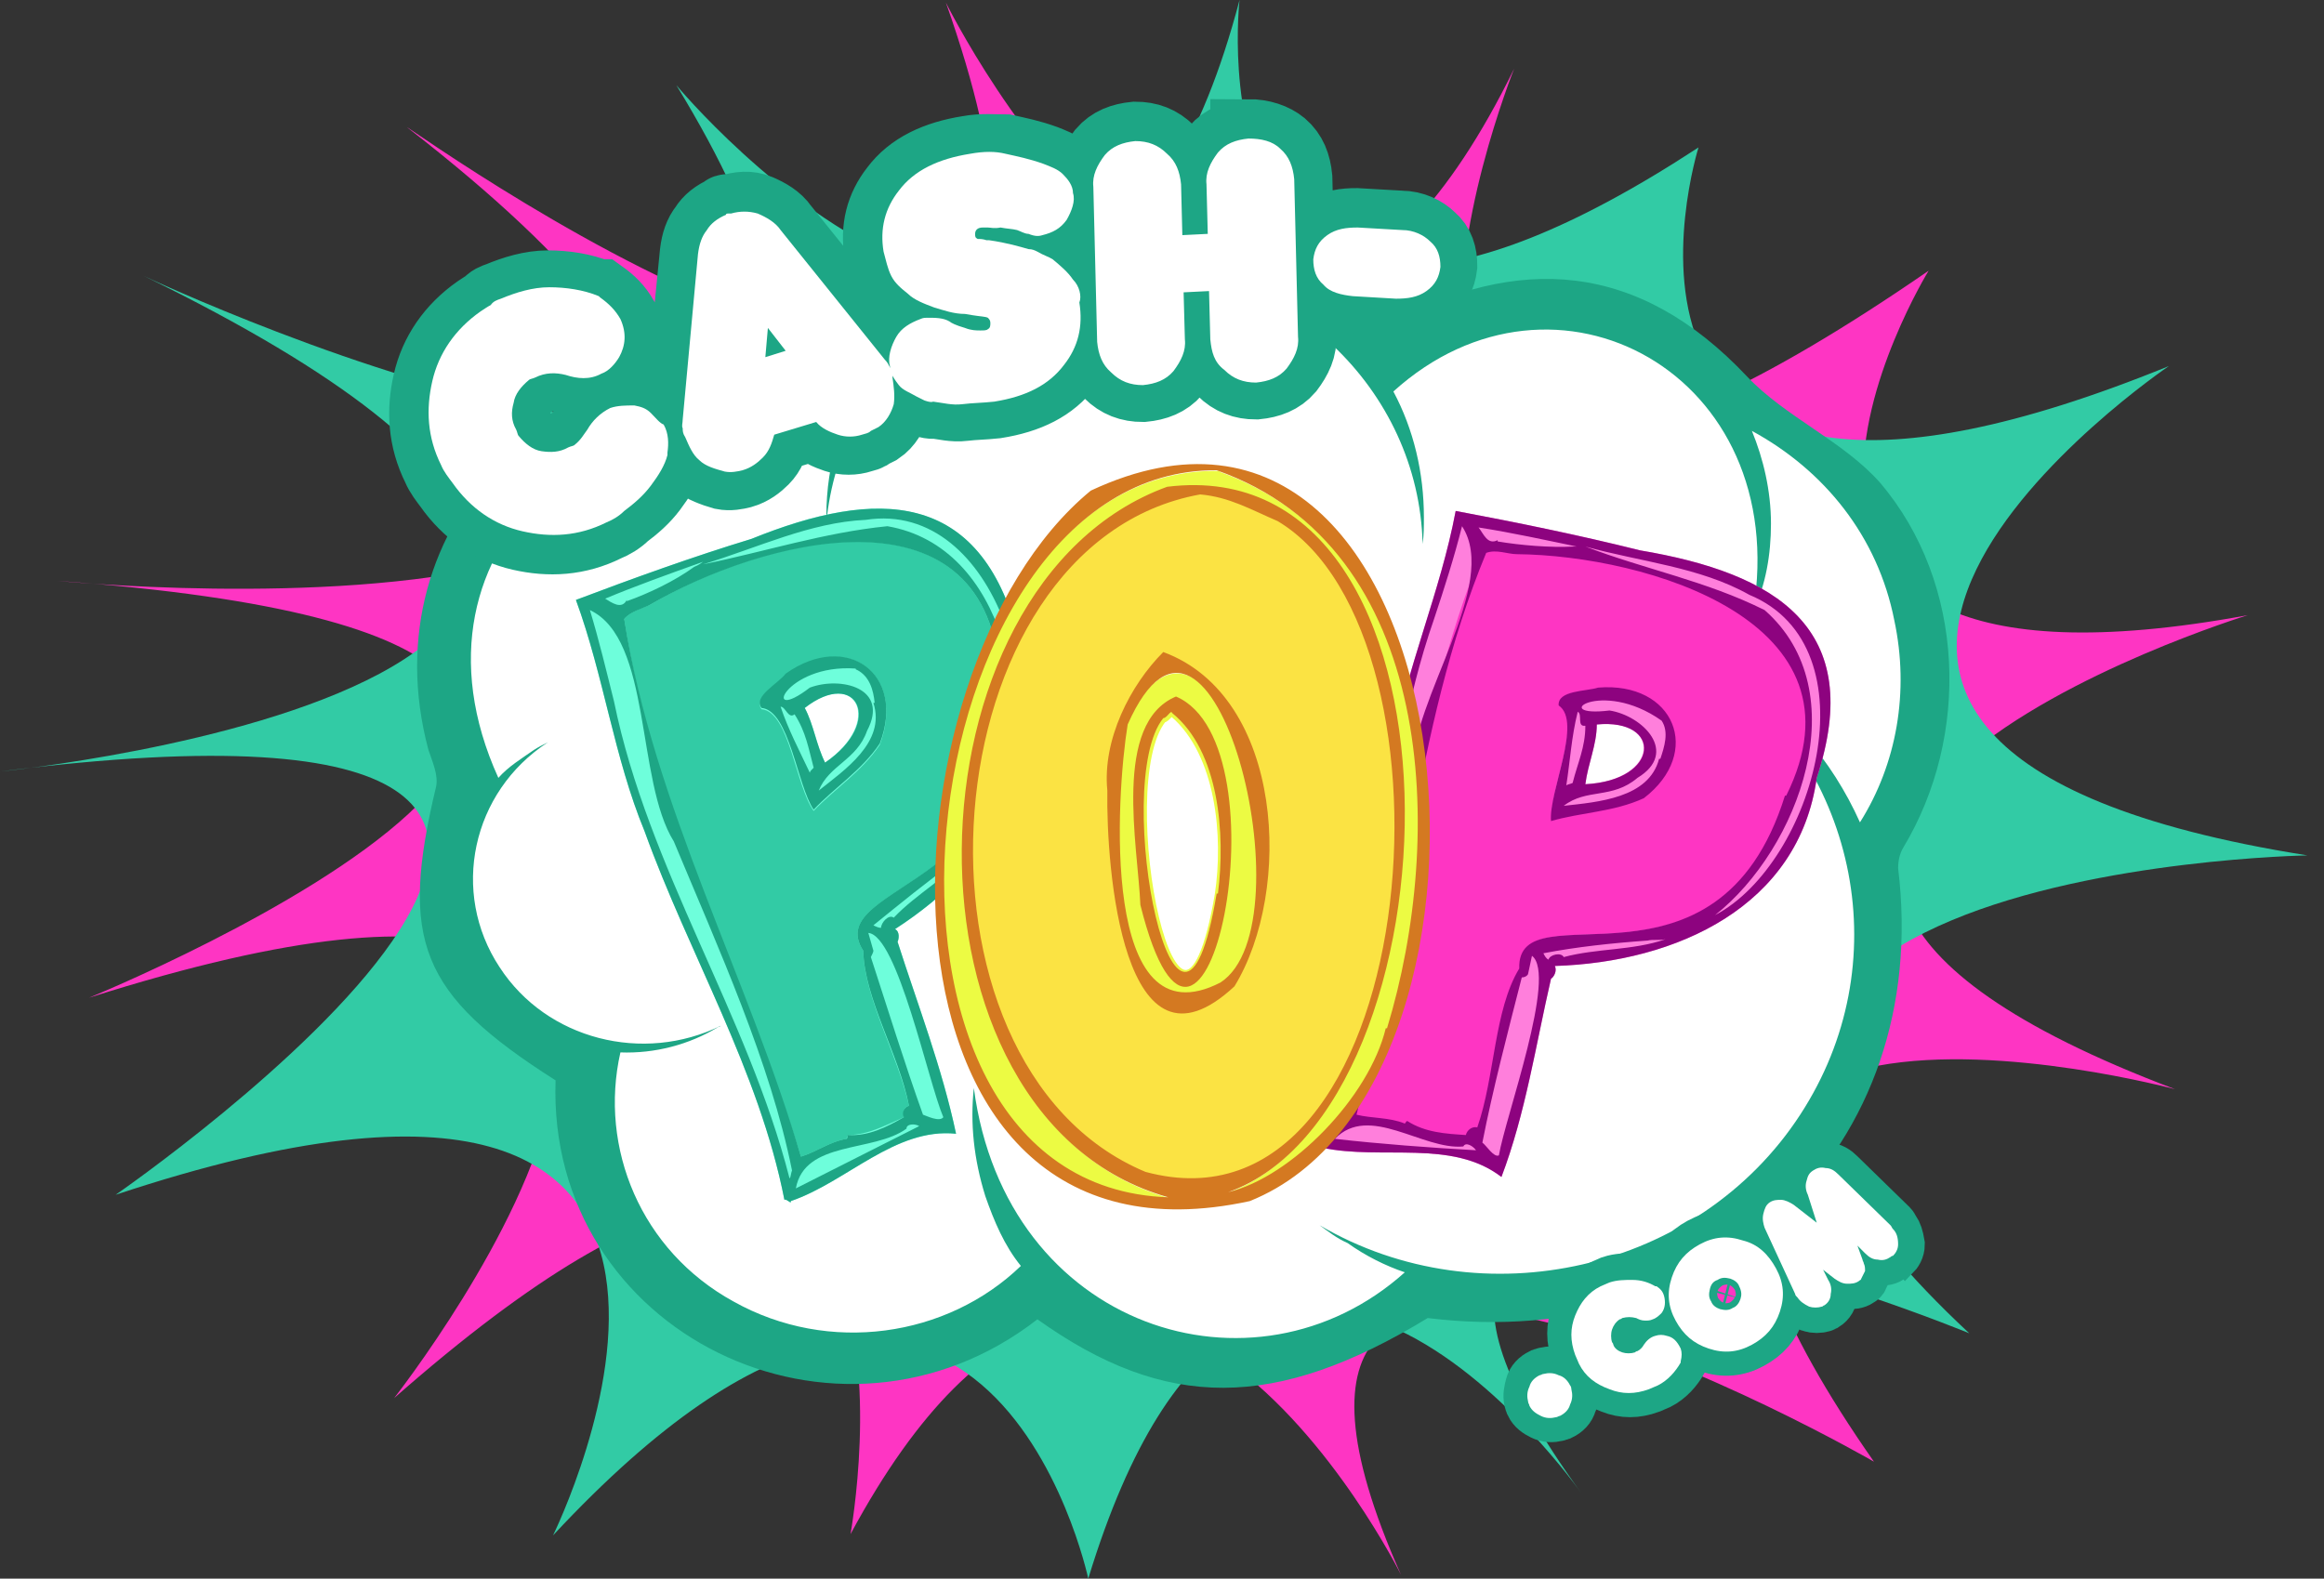 <svg enable-background="new 0 0 182.8 124.2" height="124.2" viewBox="0 0 182.8 124.2" width="182.8" xmlns="http://www.w3.org/2000/svg"><rect x="0" y="0" width="182.8" height="124.2" fill="#333333" stroke="none"/><path d="m74.4.2s23.7 48.1 44.7 5.2c0 0-21.2 53 32.6 15.9 0 0-22 35.8 25.1 27.1 0 0-57.6 17.7-5.7 37.3 0 0-54.5-14.7-23.7 29.3 0 0-55.4-32-37.2 8.9 0 0-21.6-43.5-43.3-3.2 0 0 9.1-50.3-35.9-10.7 0 0 40.9-52.1-24-31.5 0 0 67.9-27.7-2.5-32.8 0 0 84.2 8.3 27.5-35.7.1-.1 61.5 44.2 42.4-9.8z" fill="#fe35c3"/><path d="m53.2 6.7s32.3 38.9 44.3-6.7c0 0-4.4 38.1 36.1 11.6 0 0-11.6 37 37 17.2 0 0-44 29.8 10.9 38.5 0 0-65.8 1.1-26.6 37.6 0 0-56.6-23.4-30.5 12.6 0 0-25.6-36.6-38.8 6.7 0 0-8.4-39.6-42.1-3.4 0 0 22.5-45.7-34.4-26.8 0 0 61.1-42.2-9.1-33.3 0 0 75.8-7.5 11.3-39-.1 0 71.5 33.5 41.9-15z" fill="#32cba5"/><path d="m64 30c9.9-16.3 33-17.3 45-4.4 10.5-5.7 19.9-5 28.4 4 3 3.2 7.6 5.1 10.5 8.4 6.7 7.9 7.1 19.9 1.8 28.7-.3.5-.4 1.1-.4 1.6 2.7 22-14.2 38.2-37 35.4-12 7.3-20.6 7.3-30.7.1-15.7 12.2-38.6 1.1-37.9-18.8-10.7-6.8-12.3-11-9.4-23.1.2-.9-.3-2-.6-2.9-4.8-17.9 10.5-33.1 29.4-29.1.3 0 .7.1.9.1z" fill="#1da685"/><path clip-rule="evenodd" d="m110.5 100.1c-11.8 10.6-31.4 4.5-33.9-14.5-.3 2.8 0 5.6.9 8.5.7 2 1.5 3.9 2.8 5.5-5.8 5.6-15.1 7-22.6 2.8-7.3-4-10.6-12.1-8.9-19.6 2.7.1 5.4-.6 7.7-2 .1 0 .2-.1.2-.1-6.1 3-13.7 1.1-17.4-4.6-3.9-5.9-2.2-13.8 3.8-17.7-.4.2-.8.4-1.1.6-1 .7-2 1.3-2.8 2.2-8.4-18.5 9.2-32.5 26.7-26.6-.6 1.9-.9 3.9-.9 6v.5c1.1-11.5 11.1-20.4 23.4-20.4 12.8 0 23.2 9.9 23.5 22.1.1-.7.1-1.4.1-2.1 0-3.5-.8-6.9-2.4-9.9 12.7-11.5 31.4-1.4 28.3 17.3 1-2.1 1.4-4.5 1.4-6.9 0-2.6-.6-5.1-1.5-7.3 5.7 3.1 9.9 8.3 11.2 14.9 1.2 5.6.2 11.3-2.7 15.9-2.2-4.9-5.8-9.2-10.8-12.1-.2-.1-.3-.2-.5-.3 11.2 8.3 14.3 23.6 6.6 35.4-8 12.3-25 16.2-37.8 8.7.7.5 1.3 1 2.2 1.4 1.4 1 3 1.8 4.5 2.3z" fill="#fff" fill-rule="evenodd"/><path d="m51.2 32.5c-.4-.4-.8-.5-1.3-.6-.7 0-1.3 0-1.9.2-.8.4-1.4 1-1.8 1.7-.3.4-.5.8-1 1.2-.1.1-.3.1-.5.2-.7.4-1.4.4-2.1.3-.7-.2-1.3-.6-1.8-1.2-.1-.1-.1-.3-.2-.5-.4-.7-.4-1.4-.2-2.1.1-.7.6-1.3 1.2-1.8.1-.1.3-.1.5-.2.8-.4 1.6-.4 2.4-.2.9.3 1.9.4 2.8-.1.6-.2 1.1-.8 1.4-1.3.5-.9.6-1.9.1-3-.4-.7-.9-1.2-1.6-1.7h-.2c-1.2-.5-2.6-.7-3.9-.7s-2.6.4-3.8.9c-.3.1-.6.2-.8.5-.2.1-.5.3-.8.5-2 1.4-3.3 3.3-3.8 5.5s-.4 4.4.7 6.6c.2.5.6 1 .9 1.4 1.4 2 3.3 3.3 5.5 3.8s4.4.4 6.6-.7c.5-.2 1-.5 1.4-.9.8-.6 1.5-1.2 2.1-2s1.1-1.6 1.3-2.4v-.2c.1-.7.1-1.5-.3-2.2-.2-.2-.5-.7-.9-1zm18.8-3.7c-.1-.2-.2-.4-.4-.6l-8.2-10.2c-.4-.6-1.1-1-1.8-1.3s-1.4-.2-2.1 0c0 0-.1 0-.2 0s-.2 0-.2.1c-.7.3-1.2.7-1.5 1.2-.4.5-.6 1.1-.7 1.9l-1.3 13.1c0 .3-.1.5 0 .7 0 .2 0 .4.2.7.3.7.6 1.4 1.1 1.8s1.3.7 2 .9c.5.1 1 0 1.4-.1.7-.2 1.2-.6 1.6-1 .5-.5.7-1.1.9-1.8l3.3-1c.4.5 1.1.8 1.7 1s1.3.2 1.9 0c.3-.1.5-.1.7-.3.2-.1.4-.2.6-.3.6-.4 1-1.1 1.2-1.8s.2-1.4 0-2.1c0-.4-.1-.7-.2-.9zm-9.8-.7.2-2.3 1.4 1.8zm24.2-6.2c-.4-.6-1-1.1-1.6-1.6-.3-.2-.7-.3-1.2-.6-.2-.1-.4-.2-.7-.2-.7-.2-1.7-.5-3.1-.7h-.2c-.3-.1-.5-.1-.7-.1-.2-.1-.2-.2-.2-.4 0-.3.2-.5.6-.5h.4c.2 0 .5.1 1 0 .5.1.9.1 1.3.2.3.1.6.3.9.3.5.2.8.2 1.1.1.8-.2 1.4-.5 1.9-1.2.4-.7.7-1.5.5-2.1 0-.6-.4-1.1-.8-1.5s-1-.6-1.5-.8c-1.1-.4-2.1-.6-3-.8-.9 0-1.8-.1-2.9.1-2.5.4-4.4 1.3-5.6 2.9-1.1 1.4-1.5 3-1.2 4.8.2.7.3 1.3.6 1.9s.8 1 1.3 1.4c.5.5 1.3.8 2.1 1.1.7.2 1.5.5 2.4.5l.6.1c.6.1 1 .1 1.2.2.1.1.2.2.2.4s0 .4-.2.5c.1 0-.1 0-.4 0s-.7 0-1.2-.2c-.7-.2-1.1-.4-1.2-.5-.5-.3-1.1-.3-1.8-.3-.1 0-.3 0-.5.1-.8.3-1.5.7-1.9 1.4s-.7 1.6-.5 2.3c0 .6.4 1.1.7 1.5s.9.6 1.4.9l.6.3s.5.2.7.1c.8.1 1.5.3 2.3.2s1.6-.1 2.5-.2c2.5-.4 4.3-1.3 5.5-2.9 1.1-1.4 1.5-3 1.2-4.9.1-.5-.1-1.3-.6-1.8zm13.8-11.1c-1 .1-1.8.4-2.4 1.1-.6.8-1 1.6-.9 2.5l.1 3.9-2 .1-.1-4c-.1-1-.4-1.8-1.1-2.4-.7-.7-1.5-1-2.5-1-1 .1-1.8.4-2.4 1.1-.6.8-1 1.6-.9 2.5l.3 12.2c.1 1 .4 1.8 1.1 2.4.7.7 1.5 1 2.5 1 1-.1 1.8-.4 2.4-1.1.6-.8 1-1.6.9-2.5l-.1-3.7 2-.1.1 3.8c.1 1 .3 1.8 1.1 2.4.7.7 1.5 1 2.5 1 1-.1 1.8-.4 2.4-1.1.6-.8 1-1.6.9-2.5l-.3-12.4c-.1-1-.4-1.8-1.1-2.4-.6-.5-1.5-.8-2.5-.8zm12 7.2-3.5-.2c-.9 0-1.7.1-2.4.6s-1 1.1-1.1 1.9c0 .8.2 1.5.8 2 .5.6 1.4.8 2.3.9l3.4.2c.9 0 1.7-.1 2.4-.6s1-1.1 1.1-1.9c0-.8-.2-1.5-.8-2-.5-.5-1.3-.9-2.2-.9zm35.7 69.8s.1 0 0 0c.1 0 .1 0 0 0z" fill="#1da685"/><path d="m51.2 32.5c-.4-.4-.8-.5-1.3-.6-.7 0-1.3 0-1.9.2-.8.4-1.4 1-1.8 1.7-.3.4-.5.8-1 1.2-.1.1-.3.1-.5.2-.7.4-1.4.4-2.1.3-.7-.2-1.3-.6-1.8-1.2-.1-.1-.1-.3-.2-.5-.4-.7-.4-1.4-.2-2.1.1-.7.6-1.3 1.2-1.8.1-.1.3-.1.5-.2.8-.4 1.6-.4 2.4-.2.9.3 1.9.4 2.8-.1.6-.2 1.1-.8 1.4-1.3.5-.9.6-1.9.1-3-.4-.7-.9-1.2-1.6-1.7h-.2c-1.2-.5-2.6-.7-3.9-.7s-2.6.4-3.8.9c-.3.1-.6.2-.8.5-.2.1-.5.3-.8.5-2 1.4-3.3 3.3-3.8 5.5s-.4 4.4.7 6.6c.2.5.6 1 .9 1.4 1.4 2 3.3 3.3 5.5 3.8s4.4.4 6.6-.7c.5-.2 1-.5 1.4-.9.8-.6 1.5-1.2 2.1-2s1.1-1.6 1.3-2.4v-.2c.1-.7.1-1.5-.3-2.2-.2-.2-.5-.7-.9-1zm18.8-3.7c-.1-.2-.2-.4-.4-.6l-8.2-10.2c-.4-.6-1.1-1-1.8-1.3s-1.4-.2-2.1 0c0 0-.1 0-.2 0s-.2 0-.2.1c-.7.3-1.2.7-1.5 1.2-.4.5-.6 1.1-.7 1.9l-1.3 13.1c0 .3-.1.5 0 .7 0 .2 0 .4.2.7.3.7.6 1.4 1.1 1.8s1.3.7 2 .9c.5.1 1 0 1.4-.1.7-.2 1.2-.6 1.6-1 .5-.5.7-1.1.9-1.8l3.3-1c.4.5 1.1.8 1.7 1s1.3.2 1.9 0c.3-.1.5-.1.7-.3.2-.1.4-.2.6-.3.6-.4 1-1.1 1.2-1.8s.2-1.4 0-2.1c0-.4-.1-.7-.2-.9zm-9.8-.7.2-2.3 1.4 1.8zm24.2-6.2c-.4-.6-1-1.1-1.6-1.6-.3-.2-.7-.3-1.2-.6-.2-.1-.4-.2-.7-.2-.7-.2-1.7-.5-3.1-.7h-.2c-.3-.1-.5-.1-.7-.1-.2-.1-.2-.2-.2-.4 0-.3.2-.5.6-.5h.4c.2 0 .5.1 1 0 .5.1.9.1 1.3.2.3.1.6.3.9.3.5.2.8.2 1.1.1.8-.2 1.4-.5 1.9-1.2.4-.7.7-1.5.5-2.1 0-.6-.4-1.1-.8-1.5s-1-.6-1.5-.8c-1.1-.4-2.1-.6-3-.8-.9 0-1.8-.1-2.9.1-2.5.4-4.4 1.3-5.6 2.9-1.1 1.4-1.5 3-1.2 4.8.2.7.3 1.3.6 1.9s.8 1 1.3 1.4c.5.5 1.3.8 2.1 1.1.7.2 1.5.5 2.4.5l.6.1c.6.1 1 .1 1.2.2.1.1.2.2.2.4s0 .4-.2.5c.1 0-.1 0-.4 0s-.7 0-1.2-.2c-.7-.2-1.1-.4-1.2-.5-.5-.3-1.1-.3-1.8-.3-.1 0-.3 0-.5.1-.8.3-1.5.7-1.9 1.4s-.7 1.6-.5 2.3c0 .6.4 1.1.7 1.5s.9.6 1.4.9l.6.3s.5.2.7.1c.8.1 1.5.3 2.3.2s1.6-.1 2.5-.2c2.5-.4 4.3-1.3 5.5-2.9 1.1-1.4 1.5-3 1.2-4.9.1-.5-.1-1.3-.6-1.8zm13.8-11.1c-1 .1-1.8.4-2.4 1.1-.6.8-1 1.6-.9 2.5l.1 3.9-2 .1-.1-4c-.1-1-.4-1.8-1.1-2.4-.7-.7-1.5-1-2.5-1-1 .1-1.8.4-2.4 1.1-.6.8-1 1.6-.9 2.5l.3 12.2c.1 1 .4 1.8 1.1 2.4.7.7 1.5 1 2.5 1 1-.1 1.8-.4 2.4-1.1.6-.8 1-1.6.9-2.5l-.1-3.7 2-.1.1 3.8c.1 1 .3 1.8 1.1 2.4.7.7 1.5 1 2.5 1 1-.1 1.8-.4 2.4-1.1.6-.8 1-1.6.9-2.5l-.3-12.4c-.1-1-.4-1.8-1.1-2.4-.6-.5-1.5-.8-2.5-.8zm12 7.2-3.5-.2c-.9 0-1.7.1-2.4.6s-1 1.1-1.1 1.9c0 .8.2 1.5.8 2 .5.6 1.4.8 2.3.9l3.4.2c.9 0 1.7-.1 2.4-.6s1-1.1 1.1-1.9c0-.8-.2-1.5-.8-2-.5-.5-1.3-.9-2.2-.9z" fill="none" stroke="#1da685" stroke-miterlimit="10" stroke-width="6"/><path d="m129 43.3c-4.8-1.2-9.7-2.2-14.5-3.1-1.2 6.4-3.9 12.4-5 18.8-2.2 10.2-2.2 21.1-5.8 31 .1 0 .3.3.3.4v-.1c4.7 1 10.2-.7 14.1 2.3 1.9-5 2.7-10.4 3.9-15.6.2-.1.5-.6.3-1 9.6-.3 19.2-4.7 20.6-14.8 3.9-11.8-3.2-16.1-13.9-17.9zm-4.3 18.4c.2-1.6.9-3.1.9-4.7 5.2-.5 4.9 4.4-.9 4.7z" fill="#ff7fdc"/><path d="m119.2 43.5c-.7-.1-1.6-.4-2.3-.2-5.8 13.9-6.6 29.8-10.2 44.2 1.3.4 2.6.2 3.8.7.1 0 .1-.2.2-.2 1.4.9 3 1 4.6 1.1.1-.4.4-.7.9-.6 1.4-3.9 1.4-9.1 3.3-12.5-.2-6.6 15.6 3.4 20.9-13.6h.1c6.6-13.5-11.1-18.7-21.3-18.9zm9.9 19.2c-2.4 1.1-4.9 1.1-7.3 1.8-.2-2.5 2.5-7.9.6-9.1-.1-1.2 2.3-1 3.1-1.4 6.1-.5 8.4 5.1 3.6 8.7z" fill="#fe35c3" stroke="#fe35c3" stroke-miterlimit="10" stroke-width=".5"/><path d="m129 43.3c-4.8-1.2-9.7-2.2-14.5-3.1-1.2 6.4-3.9 12.4-5 18.8-2.2 10.2-2.2 21.1-5.8 31 .1 0 .3.3.3.4v-.1c4.7 1 10.2-.7 14.1 2.3 1.9-5 2.7-10.4 3.9-15.6.2-.1.5-.6.3-1 9.6-.3 19.2-4.7 20.6-14.8 3.9-11.8-3.2-16.1-13.9-17.9zm-16.2 5.4c.8-2.4 1.6-4.9 2.2-7.3 3 4.6-4 13.6-3.9 19.3-1.4 9.1-2.6 19.2-5.6 27.4-.2.1-.4.4-.5.4 3.9-12.7 3.3-26.9 7.8-39.8zm11-5.7c-1.9.1-4.2-.1-6-.4v-.1c-.8.4-1.1-.5-1.5-1 2.6.4 5.3 1 8.2 1.6-.2-.1-.4-.1-.7-.1zm13.8 3.8c9.9 4.1 5.1 21.1-2.7 25.2 6.6-5.2 11.2-17.6 3.9-24-4.6-2.3-9.4-3.2-14.1-5 4.3 1.2 9 1.6 12.9 3.8zm-18.3-3.2c10.2.1 28 5.3 21.2 19h-.1c-5.3 17-21.1 7.1-20.9 13.6-2 3.3-1.9 8.5-3.3 12.5-.4-.1-.8.2-.9.6-1.6-.1-3.2-.2-4.6-1.1-.1 0-.1.1-.2.2-1.2-.5-2.6-.4-3.8-.7 3.7-14.4 4.4-30.2 10.2-44.2.8-.3 1.7.1 2.4.1zm10.3 30.4c.4-.1.9 0 1.4-.1-2.6.9-5.4.7-8 1.4-.2-.4-1.1-.2-1.2.2-.2-.1-.3-.3-.4-.5 2.6-.5 5.4-.8 8.2-1zm-14.5 16.2c.2-.4.8 0 1 .3-3.6-.2-7.6-.5-11.1-.9 2.7-2.8 6.9.9 10.1.6zm5.1-13.6.3-1.4c2 1.5-2.1 12.7-2.6 15.7-.4.2-1-.8-1.3-1 .8-4.1 2-8.7 3.1-13 .3 0 .5-.2.5-.3zm5.5-22.5c-.9.3-3.2.2-3.1 1.4 1.9 1.3-.8 6.8-.6 9.1 2.4-.7 4.9-.7 7.3-1.8 4.7-3.6 2.4-9.2-3.6-8.7zm5 2.6c.6.9.2 2.1-.1 3h-.1c-.8 3.1-4.8 3.4-7.5 3.7 1.8-1.4 3.8-.5 5.8-2.2 3.3-2 .4-4.9-2.2-5.3-4.9.6-.7-2.6 4.1.8 0-.2 0-.1 0 0zm-6.6-.7c.4.2-.1 1.2.6 1.1 0 1.7-.6 2.9-1 4.5-.2.1-.4.1-.5.2.3-1.9.4-3.8.9-5.8zm.6 5.7c.2-1.6.9-3.1.9-4.7 5.2-.5 5 4.4-.9 4.7z" fill="#8d037f"/><path d="m59.1 42.4c-4.6 1.4-9.3 3.1-13.8 4.8 2.2 6 3 12.4 5.4 18.2 3.5 9.7 9 18.8 11 29 .1-.1.4.2.5.2v-.1c4.4-1.5 8.2-5.8 13-5.3-1.1-5.2-3-10.1-4.6-15.1.1-.2.2-.8-.2-1 7.9-5.1 13.8-13.8 9.7-23-3-11.6-11.2-11.7-21-7.7zm5.8 17.6c-.7-1.4-.9-3-1.6-4.3 4.1-3.2 6.2 1.1 1.6 4.3z" fill="#6efedb"/><path d="m51.1 47.6c-.7.3-1.5.5-2 1.1 2.2 14.7 9.6 28.4 13.9 42.3 1.3-.4 2.3-1.2 3.6-1.4 0-.1 0-.2.1-.3 1.6 0 3-.8 4.4-1.4-.1-.4 0-.8.4-.9-.9-4.1-3.5-8.4-3.6-12.2-3.5-5.4 14.9-5.1 10.6-22.1h.1c-1.3-14.9-18.8-10.3-27.5-5.1zm18.1 11c-1.4 2.1-3.6 3.5-5.2 5.2-1.4-1.9-1.9-7.8-4.1-8-.7-1 1.4-2 1.9-2.7 4.8-3.5 9.5-.1 7.4 5.5z" fill="#32cba5"/><path d="m59.1 42.4c-4.6 1.4-9.3 3.1-13.8 4.8 2.2 6 3 12.4 5.4 18.2 3.5 9.7 9 18.8 11 29 .1-.1.4.2.5.2v-.1c4.4-1.5 8.2-5.8 13-5.3-1.1-5.2-3-10.1-4.6-15.1.1-.2.2-.8-.2-1 7.9-5.1 13.8-13.8 9.7-23-3-11.6-11.1-11.7-21-7.7zm-10.8 12.8c-.6-2.4-1.2-4.9-1.9-7.2 4.9 2.3 3.6 13.4 6.6 18.2 3.5 8.4 7.6 17.4 9.3 25.9-.1.2-.1.6-.2.6-3.3-12.9-11.1-24.3-13.8-37.5zm6.3-10.6c-1.5 1.1-3.6 2.1-5.3 2.7v-.1c-.4.8-1.2.2-1.7-.1 2.4-1 4.9-1.9 7.7-2.9-.4.3-.5.3-.7.4zm13.5-3.7c10.4-1.6 15 15.2 10.6 22.6 2.8-7.7.4-20.5-8.9-22.1-5 .5-9.6 2-14.5 3 4.3-1.3 8.4-3.3 12.8-3.5zm-17 6.7c8.7-5.1 26.2-9.8 27.5 5.1h-.1c4.2 17-14.1 16.7-10.6 22.1.1 3.8 2.8 8.1 3.6 12.2-.4.1-.6.6-.4.9-1.4.8-2.8 1.5-4.4 1.4-.1 0 0 .2-.1.3-1.3.2-2.3 1-3.6 1.4-4.1-14-11.6-27.6-13.9-42.3.5-.6 1.4-.8 2-1.1zm24 20.2c.3-.3.8-.5 1.1-.8-1.6 2-4.1 3.3-5.9 5.2-.4-.3-1 .4-1 .8-.2 0-.4-.1-.6-.2 2.1-1.7 4.3-3.5 6.4-5zm-3.8 21c0-.4.7-.4 1-.2-3.2 1.6-6.7 3.4-9.7 4.9.7-3.8 6.1-2.8 8.7-4.7zm-2.6-14-.4-1.4c2.3.2 4.7 11.7 5.9 14.5-.3.4-1.3-.1-1.6-.2-1.4-3.9-2.8-8.4-4.1-12.4.1-.2.2-.4.2-.5zm-6.9-21.8c-.6.8-2.6 1.8-1.9 2.7 2.2.2 2.8 6.1 4.1 8 1.6-1.7 3.8-3.1 5.2-5.2 2.1-5.5-2.6-8.9-7.4-5.5zm5.6-.3c1 .5 1.3 1.6 1.4 2.6h-.1c1 3.1-2.3 5.3-4.3 6.9.8-2 3-2.4 3.8-4.7 1.8-3.4-2.1-4.3-4.5-3.4-3.9 3-2-1.9 3.6-1.5 0 0 0 .1.1.1zm-6 2.9c.4 0 .6 1 1.1.6.9 1.4 1.1 2.7 1.5 4.2-.2.2-.3.3-.3.4-.8-1.7-1.7-3.4-2.3-5.2zm3.5 4.4c-.7-1.4-.9-3-1.6-4.3 4.1-3.2 6.3 1.1 1.6 4.3z" fill="#1da685"/><path d="m95.7 37.3c17.3 6.1 18 28.8 13.4 43.9h-.1c-1.3 5.4-7.4 11.7-12.4 12.9 18.6-6.6 20-58.6-4.8-55.5-21.1 7.7-22 49.7.1 55.9-27.1-.9-20.7-57.4 3.8-57.2z" fill="#ecfb43" stroke="#ecfb43" stroke-miterlimit="10" stroke-width=".5"/><path d="m100.6 41c-2-.9-3.8-2-6.1-2.1-21.4 3.9-24.4 45-4.4 53.5 22 5.6 25.8-42.4 10.5-51.4zm-3.3 36.5c-8.9 8.2-10.3-9.4-10.1-15.4-.4-4 1.7-8.3 4.4-10.9 9.5 3.6 10.3 18.9 5.7 26.3z" fill="#fbe343" stroke="#fbe343" stroke-miterlimit="10" stroke-width=".5"/><path d="m88.7 57.3c-.9 5.5-2.3 25.2 7.3 20.3 7.1-4.7-.6-35.2-7.3-20.3zm7.1 13.1c-3.1 18-8.5-8.6-4.3-13.8.3 0 .6-.7.8-.4 3.6 3.1 4.2 9.6 3.5 14.2z" fill="#ecfb43" stroke="#ecfb43" stroke-miterlimit="10" stroke-width=".5"/><path d="m85.8 38.6c-17.4 14.3-18.8 62.7 12.5 55.9 23-9.2 17.4-69.9-12.5-55.9zm9.9-1.6c17.3 6.1 18 28.8 13.4 43.9h-.1c-1.3 5.4-7.4 11.7-12.4 12.9 18.6-6.6 20-58.6-4.8-55.5-21.1 7.7-22 49.7.1 55.9-27.1-.9-20.7-57.4 3.8-57.2zm-1.3 1.9c2.3.2 4 1.2 6.1 2.1 15.2 9.1 11.4 57.1-10.4 51.2-20.1-8.4-17.2-49.4 4.3-53.3zm-2.9 12.4c-2.6 2.6-4.8 6.9-4.4 10.9-.1 6 1.2 23.6 10 15.4 4.6-7.5 3.9-22.8-5.6-26.3zm-2.8 5.7c6.6-14.9 14.4 15.7 7.3 20.3-9.5 4.9-8.2-14.8-7.3-20.3zm3.8-2.2c-5 2.1-3 11.7-2.8 16.4 5 20 11.7-12.6 2.8-16.4zm-.3 1.3c3.7 3 4.2 9.5 3.6 14.2h-.1c-3 18-8.4-8.6-4.2-13.8.3 0 .6-.7.7-.4z" fill="#d47921"/><path d="m123.6 108.9c-.2-.4-.5-.7-.9-.8-.4-.2-.8-.2-1.2-.1-.1 0-.2.1-.3.1-.4.2-.7.5-.8.9s-.2.8-.1 1.2c0 .1.1.2.1.3.2.4.5.6.9.8s.8.2 1.2.1c.1 0 .2-.1.3-.1.4-.2.7-.5.8-.9.2-.4.2-.8.1-1.2 0 0 0-.1-.1-.3z" fill="none" stroke="#1da685" stroke-miterlimit="10" stroke-width="4"/><path d="m131.2 105c-.3-.1-.6-.1-.9 0-.4.1-.7.4-.9.7-.1.2-.3.4-.5.5-.1 0-.2.1-.2.1-.3.1-.7.1-1 0s-.6-.3-.7-.6c0-.1-.1-.2-.1-.2-.1-.3-.1-.7 0-1s.3-.6.6-.8c.1 0 .2-.1.2-.1.4-.1.7-.1 1.1 0 .2.1.4.2.7.2.2 0 .4 0 .6-.1.3-.1.5-.3.7-.5.3-.4.3-.9.2-1.3s-.3-.6-.6-.8h-.1c-.5-.3-1.1-.5-1.8-.5-.6 0-1.2 0-1.8.2-.2.1-.5.2-.7.3-1 .5-1.6 1.3-2 2.3s-.4 2 0 3.1c.1.2.2.5.3.7.5 1 1.3 1.6 2.4 2 1 .4 2 .4 3.1 0 .2-.1.5-.2.7-.3.8-.4 1.4-1.1 1.8-1.8v-.1c.1-.4.1-.7 0-1-.3-.6-.6-.9-1.1-1z" fill="none" stroke="#1da685" stroke-miterlimit="10" stroke-width="4"/><path d="m137.1 97.5c-1.2-.4-2.3-.3-3.4.3s-1.8 1.4-2.2 2.6-.3 2.3.3 3.4 1.4 1.8 2.6 2.2 2.3.3 3.4-.3 1.8-1.4 2.2-2.6.3-2.3-.3-3.4c-.5-1.1-1.4-1.8-2.6-2.2z" fill="none" stroke="#1da685" stroke-miterlimit="10" stroke-width="4"/><path d="m137 102.2c-.1.3-.3.6-.6.7-.3.2-.6.2-1 .1-.3-.1-.6-.3-.7-.6-.2-.3-.2-.6-.1-1s.3-.6.6-.7c.3-.2.6-.2 1-.1.3.1.6.3.7.6.2.3.2.6.1 1z" fill="none" stroke="#1da685" stroke-miterlimit="10" stroke-width="4"/><path d="m149 96.7c-.1-.1-.1-.2-.2-.3l-4.1-4c-.3-.3-.6-.5-1-.5-.4-.1-.7 0-1 .2s-.4.4-.5.8c-.1.3-.1.7.1 1.1l.7 2.2-1.8-1.4c-.3-.2-.7-.4-1-.4s-.6 0-.9.2-.4.5-.5.9 0 .8.1 1.1l2.4 5.2c0 .1.1.2.2.3.2.3.5.5.9.7.3.1.7.1 1 0 .1 0 .1-.1.2-.1.3-.2.5-.5.5-.9.1-.4 0-.8-.2-1.1l-.4-.8.9.7c.3.2.6.4 1 .4.3 0 .6 0 .9-.2.1-.1.2-.1.2-.2.1-.2.2-.4.3-.6 0-.2 0-.4-.1-.6 0-.1-.1-.2-.1-.3l-.4-1.1.6.6c.3.3.6.5 1 .5.4.1.7 0 1-.2 0 0 .1-.1.2-.1.2-.2.4-.5.4-.9-.1-.6-.2-.9-.4-1.2z" fill="none" stroke="#1da685" stroke-miterlimit="10" stroke-width="4"/><g fill="#fff"><path d="m51.2 32.5c-.4-.4-.8-.5-1.3-.6-.7 0-1.3 0-1.9.2-.8.4-1.4 1-1.8 1.7-.3.4-.5.8-1 1.2-.1.1-.3.1-.5.2-.7.4-1.4.4-2.1.3s-1.3-.6-1.8-1.2c-.1-.1-.1-.3-.2-.5-.4-.7-.4-1.4-.2-2.1.1-.7.6-1.3 1.2-1.8.1-.1.3-.1.5-.2.8-.4 1.6-.4 2.4-.2.9.3 1.9.4 2.8-.1.6-.2 1.1-.8 1.4-1.3.5-.9.6-1.9.1-3-.4-.7-.9-1.2-1.6-1.7l-.1-.1c-1.2-.5-2.6-.7-3.9-.7s-2.6.4-3.8.9c-.3.1-.6.2-.8.5-.2.1-.5.3-.8.5-2 1.4-3.3 3.3-3.8 5.5s-.4 4.4.7 6.6c.2.5.6 1 .9 1.4 1.4 2 3.3 3.3 5.5 3.8s4.4.4 6.6-.7c.5-.2 1-.5 1.4-.9.8-.6 1.5-1.2 2.1-2s1.1-1.6 1.3-2.4v-.2c.1-.7.1-1.5-.3-2.2-.3-.1-.6-.5-1-.9z"/><path d="m70.2 29.7c.1-.4 0-.6-.2-.8-.1-.2-.2-.4-.4-.6l-8.2-10.2c-.4-.6-1.1-1-1.8-1.3-.7-.2-1.4-.2-2.1 0 0 0-.1 0-.2 0s-.2 0-.2.1c-.7.3-1.2.7-1.5 1.2-.4.5-.6 1.1-.7 1.9l-1.2 13c0 .3-.1.5 0 .7 0 .2 0 .4.2.7.3.7.6 1.4 1.1 1.8.5.5 1.3.7 2 .9.5.1 1 0 1.4-.1.7-.2 1.2-.6 1.6-1 .5-.5.7-1.1.9-1.8l3.3-1c.4.5 1.1.8 1.7 1s1.3.2 1.9 0c.3-.1.5-.1.7-.3l.6-.3c.6-.4 1-1.1 1.2-1.8.1-.7 0-1.4-.1-2.1zm-10-1.6.2-2.3 1.4 1.8z"/><path d="m84.4 22c-.4-.6-1-1.1-1.6-1.6-.3-.2-.7-.3-1.2-.6-.2-.1-.4-.2-.7-.2-.7-.2-1.7-.5-3.1-.7h-.2c-.3-.1-.5-.1-.7-.1-.2-.1-.2-.2-.2-.4 0-.3.2-.5.6-.5h.4c.2 0 .5.1 1 0 .5.1.9.1 1.3.2.3.1.6.3.9.3.5.2.8.2 1.1.1.8-.2 1.4-.5 1.9-1.2.4-.7.7-1.5.5-2.1 0-.6-.4-1.1-.8-1.5s-1-.6-1.5-.8c-1.1-.4-2.1-.6-3-.8-.8-.2-1.7-.2-2.8 0-2.5.4-4.4 1.3-5.6 2.9-1.1 1.4-1.5 3-1.2 4.8.2.7.3 1.3.6 1.9s.8 1 1.3 1.4c.5.5 1.3.8 2.1 1.1.7.2 1.5.5 2.4.5l.6.1c.6.1 1 .1 1.2.2.1.1.2.2.2.4s0 .4-.2.5c-.1.1-.3.1-.6.1s-.7 0-1.2-.2c-.7-.2-1.1-.4-1.2-.5-.5-.3-1.1-.3-1.8-.3-.1 0-.3 0-.5.1-.8.3-1.5.7-1.9 1.4s-.7 1.6-.5 2.3c0 .6.4 1.1.7 1.5s.9.6 1.4.9l.6.3s.5.2.7.1c.8.1 1.5.3 2.3.2s1.6-.1 2.5-.2c2.5-.4 4.3-1.3 5.5-2.9 1.1-1.4 1.5-3 1.2-4.9.2-.5 0-1.3-.5-1.8z"/><path d="m98.2 10.9c-1 .1-1.8.4-2.4 1.1-.6.8-1 1.6-.9 2.5l.1 3.9-2 .1-.1-4c-.1-1-.4-1.8-1.1-2.4-.7-.7-1.5-1-2.5-1-1 .1-1.8.4-2.4 1.1-.6.8-1 1.6-.9 2.5l.3 12.2c.1 1 .4 1.8 1.1 2.4.7.7 1.5 1 2.5 1 1-.1 1.8-.4 2.4-1.1.6-.8 1-1.6.9-2.5l-.1-3.7 2-.1.1 3.8c.1 1 .3 1.8 1.1 2.4.7.7 1.5 1 2.5 1 1-.1 1.8-.4 2.4-1.1.6-.8 1-1.6.9-2.5l-.3-12.4c-.1-1-.4-1.8-1.1-2.4-.6-.6-1.5-.8-2.5-.8z"/><path d="m110.3 18.1-3.5-.2c-.9 0-1.7.1-2.4.6s-1 1.1-1.1 1.9c0 .8.2 1.5.8 2 .5.6 1.4.8 2.3.9l3.4.2c.9 0 1.7-.1 2.4-.6s1-1.1 1.1-1.9c0-.8-.2-1.5-.8-2-.5-.5-1.3-.9-2.2-.9z"/><path d="m123.5 109c-.2-.4-.5-.7-.9-.8-.4-.2-.8-.2-1.2-.1-.1 0-.2.1-.3.1-.4.2-.7.5-.8.9-.2.4-.2.8-.1 1.2 0 .1.1.2.1.3.2.4.5.6.9.8s.8.2 1.2.1c.1 0 .2-.1.3-.1.4-.2.7-.5.8-.9.2-.4.2-.8.1-1.2 0 0 0-.2-.1-.3z"/><path d="m131.1 105.1c-.3-.1-.6-.1-.9 0-.4.1-.7.4-.9.7-.1.2-.3.4-.5.5-.1 0-.2.1-.2.1-.3.1-.7.1-1 0s-.6-.3-.7-.6c0-.1-.1-.2-.1-.2-.1-.3-.1-.7 0-1s.3-.6.6-.8c.1 0 .2-.1.2-.1.4-.1.7-.1 1.1 0 .2.1.4.2.7.2.2 0 .4 0 .6-.1.3-.1.5-.3.7-.5.3-.4.3-.9.2-1.3s-.3-.6-.6-.8h-.1c-.5-.3-1.1-.5-1.8-.5-.6 0-1.2 0-1.8.2-.2.1-.5.2-.7.3-1 .5-1.6 1.3-2 2.3s-.4 2 0 3.1c.1.2.2.5.3.7.5 1 1.3 1.6 2.4 2 1 .4 2 .4 3.1 0 .2-.1.5-.2.7-.3.8-.4 1.4-1.1 1.8-1.8v-.1c.1-.4.1-.7 0-1-.3-.6-.6-.9-1.1-1z"/><path d="m139.7 99.8c-.6-1.1-1.4-1.9-2.6-2.2-1.2-.4-2.3-.3-3.4.3s-1.8 1.4-2.2 2.6-.3 2.3.3 3.4 1.4 1.8 2.6 2.2 2.3.3 3.4-.3 1.8-1.4 2.2-2.6.3-2.3-.3-3.4zm-2.8 2.4c-.1.3-.3.6-.6.7-.3.2-.6.2-1 .1-.3-.1-.6-.3-.7-.6-.2-.3-.2-.6-.1-1s.3-.6.6-.7c.3-.2.6-.2 1-.1.3.1.6.3.7.6.2.4.2.7.1 1z"/><path d="m148.9 96.7c-.1-.1-.1-.2-.2-.3l-4.1-4c-.3-.3-.6-.5-1-.5-.4-.1-.7 0-1 .2s-.4.4-.5.8c-.1.3-.1.7.1 1.1l.7 2.2-1.8-1.4c-.3-.2-.7-.4-1-.4s-.6 0-.9.2-.4.5-.5.9 0 .8.1 1.1l2.4 5.2c0 .1.1.2.2.3.2.3.5.5.9.7.3.1.7.1 1 0 .1 0 .1-.1.2-.1.3-.2.5-.5.5-.9.1-.4 0-.8-.2-1.1l-.4-.8.9.7c.3.2.6.4 1 .4.3 0 .6 0 .9-.2.1-.1.2-.1.2-.2.1-.2.2-.4.3-.6 0-.2 0-.4-.1-.6 0-.1-.1-.2-.1-.3l-.4-1.1.6.6c.3.3.6.5 1 .5.4.1.7 0 1-.2 0 0 .1-.1.2-.1.2-.2.4-.5.4-.9 0-.5-.1-.9-.4-1.2z"/></g></svg>